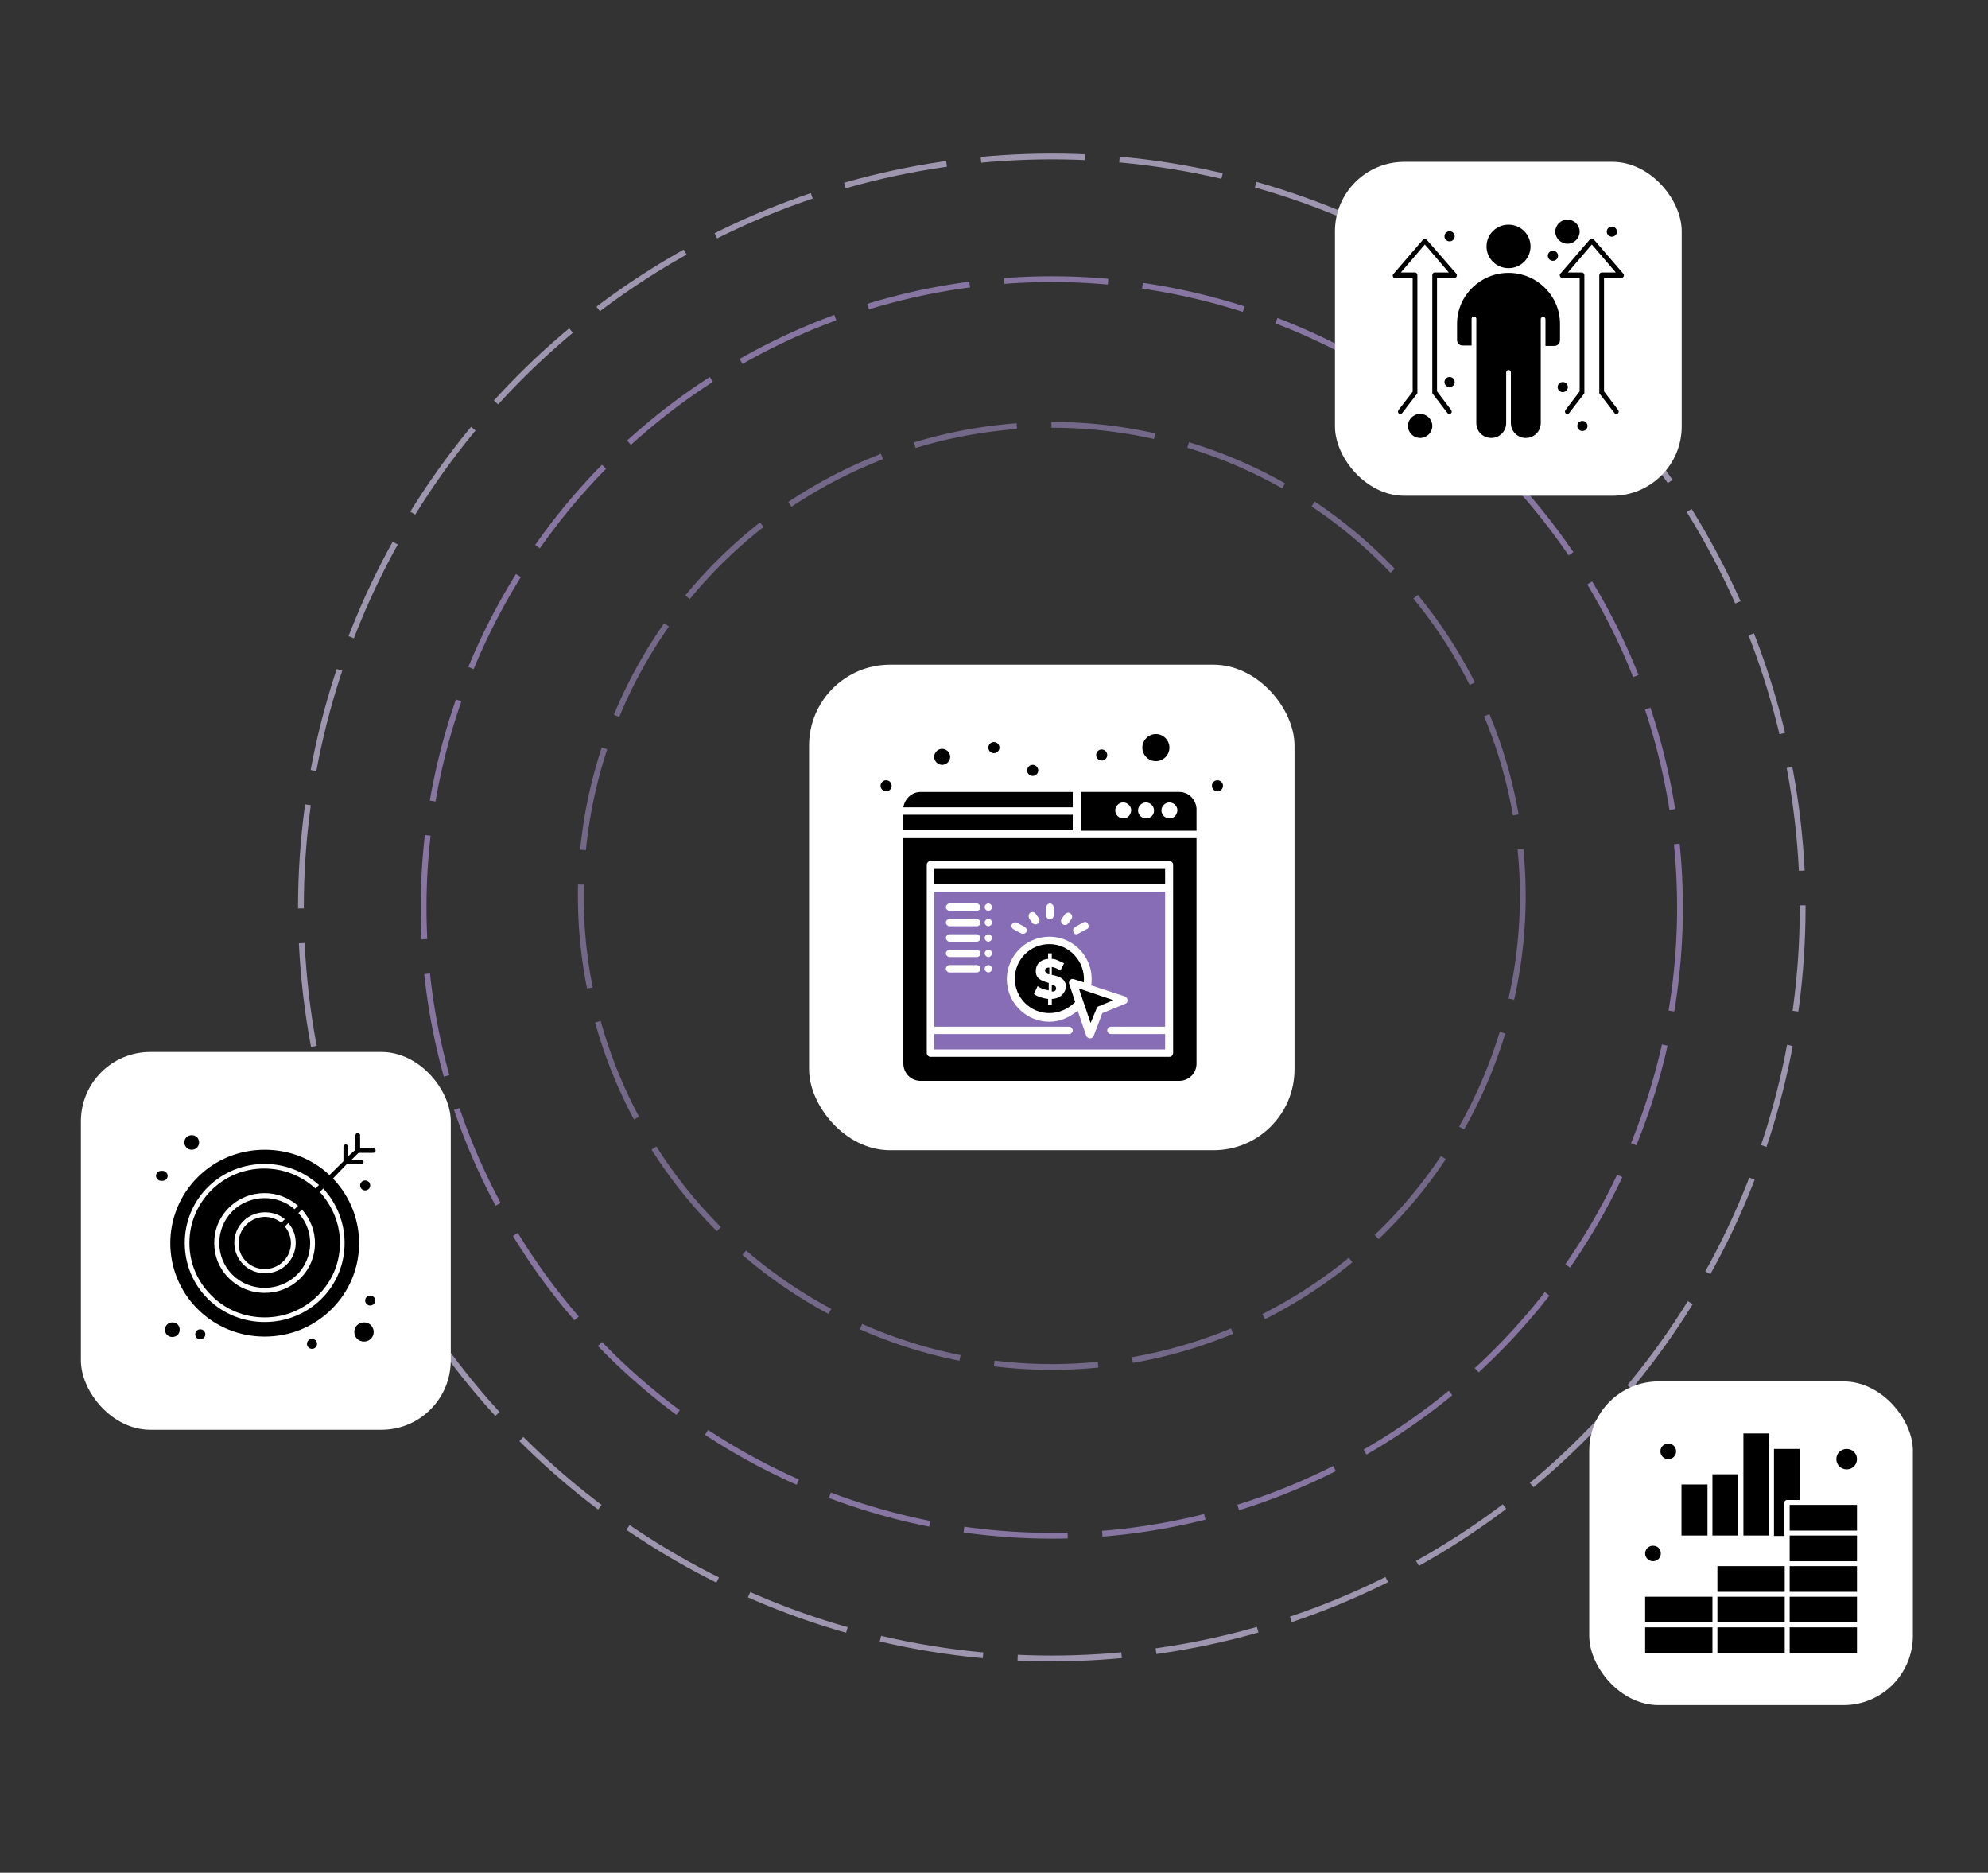 <svg width="344" height="324" viewBox="0 0 344 324" fill="none" xmlns="http://www.w3.org/2000/svg">
<rect x="0" y="0" width="344" height="324" fill="#333333" stroke="none"/>
<mask id="mask0_3251_12328" style="mask-type:alpha" maskUnits="userSpaceOnUse" x="0" y="0" width="344" height="324">
<rect width="344" height="324" fill="#D9D9D9"/>
</mask>
<g mask="url(#mask0_3251_12328)">
<circle opacity="0.68" cx="182" cy="156.999" r="108.703" stroke="#AD96D5" stroke-dasharray="18 6"/>
<circle opacity="0.68" cx="182" cy="155" r="81.5" stroke="#9281B0" stroke-dasharray="18 6"/>
<circle opacity="0.68" cx="130.428" cy="130.428" r="129.928" transform="matrix(1 0 3.46527e-06 1 51.571 26.572)" stroke="#D1C4E8" stroke-dasharray="18 6"/>
<rect x="14" y="182" width="64" height="65.366" rx="12" fill="white"/>
<path d="M29.014 203.433C29.014 202.969 28.611 202.57 28.142 202.57C28.075 202.57 28.075 202.57 28.007 202.57C27.94 202.57 27.94 202.57 27.873 202.57C27.403 202.57 27 202.969 27 203.433C27 203.898 27.403 204.296 27.873 204.296C27.94 204.296 27.94 204.296 28.007 204.296C28.075 204.296 28.075 204.296 28.142 204.296C28.611 204.296 29.014 203.898 29.014 203.433Z" fill="black"/>
<path d="M50.969 209.207C49.559 207.946 47.679 207.282 45.799 207.282C43.718 207.282 41.704 208.079 40.227 209.539C38.75 210.999 37.944 212.99 37.944 215.047C37.944 217.105 38.75 219.096 40.227 220.556C41.704 222.016 43.718 222.812 45.799 222.812C47.881 222.812 49.895 222.016 51.372 220.556C54.326 217.636 54.46 212.924 51.64 209.871L52.244 209.273C55.333 212.658 55.265 217.901 51.976 221.153C50.297 222.812 48.149 223.675 45.799 223.675C43.449 223.675 41.301 222.812 39.622 221.153C37.944 219.494 37.071 217.37 37.071 215.047C37.071 212.724 37.944 210.601 39.622 208.941C41.301 207.282 43.449 206.419 45.799 206.419C47.948 206.419 49.962 207.216 51.573 208.61L50.969 209.207ZM42.577 218.233C43.449 219.096 44.591 219.56 45.799 219.56C47.007 219.56 48.149 219.096 49.022 218.233C50.7 216.574 50.767 213.985 49.29 212.194L49.962 211.53L49.895 211.596C51.708 213.654 51.573 216.839 49.626 218.764C48.619 219.759 47.276 220.29 45.866 220.29C44.457 220.29 43.113 219.759 42.107 218.764C40.025 216.707 40.025 213.322 42.107 211.264C43.113 210.269 44.457 209.738 45.866 209.738C47.142 209.738 48.35 210.136 49.29 210.933L48.686 211.53C47.881 210.933 46.94 210.534 45.866 210.534C44.658 210.534 43.516 210.999 42.644 211.862C40.831 213.654 40.831 216.507 42.577 218.233ZM55.601 224.737C52.983 227.325 49.492 228.719 45.799 228.719C42.107 228.719 38.616 227.325 35.997 224.737C33.379 222.149 31.969 218.698 31.969 215.047C31.969 211.397 33.379 207.946 35.997 205.358C38.616 202.769 42.107 201.375 45.799 201.375C49.357 201.375 52.647 202.703 55.198 205.026L54.594 205.623C52.177 203.433 49.089 202.172 45.732 202.172C42.241 202.172 39.019 203.499 36.534 205.955C34.117 208.411 32.775 211.596 32.775 215.047C32.775 218.498 34.117 221.684 36.601 224.14C39.019 226.595 42.308 227.923 45.799 227.923C49.29 227.923 52.513 226.595 54.997 224.14C57.481 221.684 58.824 218.498 58.824 215.047C58.824 211.729 57.548 208.676 55.333 206.22L55.937 205.623C58.286 208.211 59.629 211.53 59.629 215.047C59.629 218.698 58.219 222.149 55.601 224.737ZM57.616 203.897L59.965 201.442H62.517C62.718 201.442 62.92 201.243 62.92 201.044C62.92 200.845 62.718 200.645 62.517 200.645H60.838L62.046 199.451H64.597C64.799 199.451 65 199.252 65 199.053C65 198.853 64.799 198.654 64.597 198.654H62.315V196.398C62.315 196.199 62.113 196 61.912 196C61.711 196 61.509 196.199 61.509 196.398V198.92L60.234 200.048V198.389C60.234 198.19 60.032 197.991 59.831 197.991C59.629 197.991 59.428 198.19 59.428 198.389V200.911L57.011 203.3C53.99 200.446 50.029 198.92 45.799 198.92C41.435 198.92 37.34 200.579 34.251 203.632C27.873 209.937 27.873 220.224 34.251 226.529C37.34 229.582 41.435 231.241 45.799 231.241C50.163 231.241 54.259 229.582 57.347 226.529C63.658 220.29 63.725 210.269 57.616 203.897Z" fill="black"/>
<path d="M29.82 228.787C29.148 228.787 28.544 229.318 28.544 230.048C28.544 230.778 29.081 231.309 29.82 231.309C30.558 231.309 31.095 230.778 31.095 230.048C31.095 229.318 30.558 228.787 29.82 228.787Z" fill="black"/>
<path d="M62.987 228.786C62.046 228.786 61.308 229.516 61.308 230.445C61.308 231.374 62.046 232.104 62.987 232.104C63.926 232.104 64.665 231.374 64.665 230.445C64.665 229.516 63.926 228.786 62.987 228.786Z" fill="black"/>
<path d="M33.177 198.921C33.848 198.921 34.453 198.39 34.453 197.66C34.453 196.93 33.915 196.399 33.177 196.399C32.438 196.399 31.901 196.93 31.901 197.66C31.901 198.39 32.505 198.921 33.177 198.921Z" fill="black"/>
<path d="M34.655 229.98C35.136 229.98 35.527 230.367 35.527 230.843C35.527 231.32 35.136 231.706 34.655 231.706C34.172 231.706 33.781 231.32 33.781 230.843C33.781 230.367 34.172 229.98 34.655 229.98Z" fill="black"/>
<path d="M64.06 224.141C64.542 224.141 64.933 224.527 64.933 225.003C64.933 225.48 64.542 225.866 64.06 225.866C63.578 225.866 63.188 225.48 63.188 225.003C63.188 224.527 63.578 224.141 64.06 224.141Z" fill="black"/>
<path d="M63.187 204.23C63.669 204.23 64.06 204.617 64.06 205.093C64.06 205.57 63.669 205.956 63.187 205.956C62.705 205.956 62.315 205.57 62.315 205.093C62.315 204.617 62.705 204.23 63.187 204.23Z" fill="black"/>
<path d="M53.989 231.641C54.471 231.641 54.862 232.027 54.862 232.503C54.862 232.98 54.471 233.366 53.989 233.366C53.507 233.366 53.116 232.98 53.116 232.503C53.116 232.027 53.507 231.641 53.989 231.641Z" fill="black"/>
<rect x="231" y="28" width="60" height="57.773" rx="12" fill="white"/>
<path d="M261.034 46.4C263.142 46.4 264.841 44.72 264.841 42.636C264.841 40.553 263.142 38.873 261.034 38.873C258.926 38.873 257.227 40.553 257.227 42.636C257.227 44.72 258.926 46.4 261.034 46.4Z" fill="black"/>
<path d="M269.941 58.836V56.013C269.941 51.173 265.929 47.208 261.034 47.208C256.138 47.208 252.127 51.173 252.127 56.013V58.836C252.127 59.373 252.535 59.777 253.079 59.777H254.642V55.139C254.642 54.937 254.846 54.736 255.051 54.736C255.255 54.736 255.459 54.937 255.459 55.139V60.18V73.219C255.459 74.631 256.614 75.773 258.042 75.773C259.47 75.773 260.626 74.631 260.626 73.219V64.414C260.626 64.213 260.83 64.011 261.034 64.011C261.238 64.011 261.442 64.213 261.442 64.414V73.219C261.442 74.631 262.598 75.773 264.025 75.773C265.453 75.773 266.61 74.631 266.61 73.219V60.247V55.206C266.61 55.005 266.813 54.803 267.017 54.803C267.221 54.803 267.425 55.005 267.425 55.206V59.844H268.989C269.533 59.844 269.941 59.373 269.941 58.836Z" fill="black"/>
<path d="M280.888 47.343L275.789 41.428C275.721 41.361 275.585 41.293 275.448 41.293C275.313 41.293 275.177 41.361 275.109 41.428L270.01 47.343C269.873 47.477 269.873 47.611 269.941 47.813C270.01 47.947 270.145 48.082 270.349 48.082H273.341V67.708L270.893 70.934C270.757 71.136 270.757 71.405 270.961 71.539C271.029 71.606 271.097 71.606 271.233 71.606C271.369 71.606 271.505 71.539 271.573 71.405L274.157 68.044C274.157 68.044 274.157 68.044 274.157 67.977C274.157 67.977 274.157 67.977 274.157 67.91C274.157 67.91 274.157 67.91 274.157 67.843C274.157 67.843 274.157 67.843 274.157 67.775C274.157 67.775 274.157 67.775 274.157 67.708V47.544C274.157 47.343 273.953 47.141 273.749 47.141H271.301L275.448 42.302L279.596 47.141H277.148C276.944 47.141 276.74 47.343 276.74 47.544V67.708C276.74 67.708 276.74 67.708 276.74 67.775C276.74 67.775 276.74 67.775 276.74 67.843C276.74 67.843 276.74 67.843 276.74 67.91C276.74 67.91 276.74 67.91 276.74 67.977C276.74 67.977 276.74 67.977 276.74 68.044L279.324 71.405C279.393 71.539 279.528 71.606 279.664 71.606C279.732 71.606 279.868 71.606 279.936 71.539C280.14 71.405 280.14 71.136 280.004 70.934L277.556 67.708V48.082H280.548C280.684 48.082 280.888 48.015 280.956 47.813C281.024 47.679 281.024 47.477 280.888 47.343Z" fill="black"/>
<path d="M246.892 41.495C246.824 41.428 246.688 41.361 246.552 41.361C246.416 41.361 246.28 41.428 246.212 41.495L241.112 47.41C240.977 47.544 240.977 47.679 241.045 47.88C241.112 48.015 241.248 48.149 241.452 48.149H244.444V67.775L241.996 70.934C241.86 71.136 241.86 71.405 242.064 71.539C242.132 71.606 242.2 71.606 242.336 71.606C242.472 71.606 242.608 71.539 242.676 71.405L245.26 68.044C245.26 68.044 245.26 68.044 245.26 67.977C245.26 67.977 245.26 67.977 245.26 67.91C245.26 67.91 245.26 67.91 245.26 67.843C245.26 67.843 245.26 67.843 245.26 67.775C245.26 67.775 245.26 67.775 245.26 67.708V47.544C245.26 47.343 245.056 47.141 244.852 47.141H242.404L246.552 42.302L250.699 47.141H248.251C248.048 47.141 247.844 47.343 247.844 47.544V67.708C247.844 67.708 247.844 67.708 247.844 67.775C247.844 67.775 247.844 67.775 247.844 67.843C247.844 67.843 247.844 67.843 247.844 67.91C247.844 67.91 247.844 67.91 247.844 67.977C247.844 67.977 247.844 67.977 247.844 68.044L250.427 71.405C250.495 71.539 250.631 71.606 250.767 71.606C250.835 71.606 250.971 71.606 251.039 71.539C251.243 71.405 251.243 71.136 251.107 70.934L248.659 67.708V48.082H251.651C251.787 48.082 251.991 48.015 252.059 47.813C252.127 47.679 252.127 47.477 251.991 47.343L246.892 41.495Z" fill="black"/>
<path d="M245.736 71.606C244.58 71.606 243.628 72.547 243.628 73.69C243.628 74.832 244.58 75.773 245.736 75.773C246.892 75.773 247.844 74.832 247.844 73.69C247.844 72.547 246.892 71.606 245.736 71.606Z" fill="black"/>
<path d="M271.233 42.167C272.389 42.167 273.341 41.226 273.341 40.083C273.341 38.941 272.389 38 271.233 38C270.077 38 269.125 38.941 269.125 40.083C269.125 41.226 270.077 42.167 271.233 42.167Z" fill="black"/>
<path d="M250.835 40.016C251.323 40.016 251.719 40.407 251.719 40.89C251.719 41.373 251.323 41.764 250.835 41.764C250.347 41.764 249.951 41.373 249.951 40.89C249.951 40.407 250.347 40.016 250.835 40.016Z" fill="black"/>
<path d="M268.717 43.377C269.205 43.377 269.601 43.768 269.601 44.25C269.601 44.733 269.205 45.124 268.717 45.124C268.229 45.124 267.833 44.733 267.833 44.25C267.833 43.768 268.229 43.377 268.717 43.377Z" fill="black"/>
<path d="M278.915 39.209C279.404 39.209 279.8 39.601 279.8 40.083C279.8 40.566 279.404 40.957 278.915 40.957C278.427 40.957 278.031 40.566 278.031 40.083C278.031 39.601 278.427 39.209 278.915 39.209Z" fill="black"/>
<path d="M273.816 72.816C274.305 72.816 274.701 73.207 274.701 73.69C274.701 74.172 274.305 74.564 273.816 74.564C273.329 74.564 272.933 74.172 272.933 73.69C272.933 73.207 273.329 72.816 273.816 72.816Z" fill="black"/>
<path d="M270.417 66.094C270.905 66.094 271.3 66.485 271.3 66.968C271.3 67.451 270.905 67.842 270.417 67.842C269.928 67.842 269.532 67.451 269.532 66.968C269.532 66.485 269.928 66.094 270.417 66.094Z" fill="black"/>
<path d="M250.835 65.221C251.323 65.221 251.719 65.612 251.719 66.095C251.719 66.578 251.323 66.969 250.835 66.969C250.347 66.969 249.951 66.578 249.951 66.095C249.951 65.612 250.347 65.221 250.835 65.221Z" fill="black"/>
<rect x="275" y="239" width="56" height="56" rx="12" fill="white"/>
<path d="M297.178 281.55H308.824V286H297.178V281.55Z" fill="black"/>
<path d="M284.673 281.55H296.32V286H284.673V281.55Z" fill="black"/>
<path d="M297.178 270.955H308.824V275.405H297.178V270.955Z" fill="black"/>
<path d="M311.467 250.684H306.966V265.729H308.753V265.305V259.937C308.753 259.725 308.966 259.513 309.181 259.513H311.396V250.684H311.467Z" fill="black"/>
<path d="M297.178 276.252H308.824V280.702H297.178V276.252Z" fill="black"/>
<path d="M288.675 252.45C289.39 252.45 290.033 251.885 290.033 251.108C290.033 250.331 289.46 249.766 288.675 249.766C287.889 249.766 287.317 250.331 287.317 251.108C287.317 251.885 287.96 252.45 288.675 252.45Z" fill="black"/>
<path d="M286.03 270.107C286.745 270.107 287.388 269.542 287.388 268.765C287.388 267.988 286.817 267.423 286.03 267.423C285.244 267.423 284.673 268.059 284.673 268.765C284.673 269.472 285.244 270.107 286.03 270.107Z" fill="black"/>
<path d="M290.961 256.829H295.462V265.658H290.961V256.829Z" fill="black"/>
<path d="M306.109 250.26V248H301.679V265.658H306.109V250.26Z" fill="black"/>
<path d="M300.749 255.063H296.319V265.658H300.749V255.063Z" fill="black"/>
<path d="M284.673 276.252H296.32V280.702H284.673V276.252Z" fill="black"/>
<path d="M319.541 254.215C320.542 254.215 321.328 253.438 321.328 252.449C321.328 251.46 320.542 250.683 319.541 250.683C318.541 250.683 317.756 251.46 317.756 252.449C317.756 253.438 318.541 254.215 319.541 254.215Z" fill="black"/>
<path d="M309.681 260.36H321.327V264.81H309.681V260.36Z" fill="black"/>
<path d="M309.681 281.55H321.327V286H309.681V281.55Z" fill="black"/>
<path d="M309.681 265.658H321.327V270.107H309.681V265.658Z" fill="black"/>
<path d="M309.681 276.252H321.327V280.702H309.681V276.252Z" fill="black"/>
<path d="M309.681 270.955H321.327V275.405H309.681V270.955Z" fill="black"/>
<rect x="140" y="115" width="84" height="84" rx="14" fill="white"/>
<path d="M182.534 170.589C182.427 170.482 182.214 170.376 182.001 170.376V171.548C182.534 171.548 182.747 171.335 182.747 171.015C182.747 170.802 182.64 170.589 182.534 170.589Z" fill="black"/>
<path d="M161.646 150.339H201.61V153.003H161.646V150.339Z" fill="black"/>
<path d="M188.714 176.982L189.78 174.425C189.887 174.212 189.993 174.105 190.1 174.105L192.658 173.039L186.689 171.014L188.714 176.982Z" fill="black"/>
<path d="M184.132 171.654C184.026 171.867 183.813 172.08 183.599 172.293C183.173 172.613 182.534 172.826 182.001 172.826V173.892H181.361V172.826C180.509 172.72 179.656 172.506 178.91 171.974L179.55 170.588C179.656 170.801 180.615 171.228 181.468 171.334V170.055C181.148 169.949 180.189 169.736 179.656 169.203C179.337 168.883 179.23 168.457 179.23 168.03C179.23 166.858 179.976 166.005 181.361 165.899V164.94H182.001V165.899C182.427 165.899 182.747 166.005 183.173 166.219C183.493 166.325 183.813 166.538 184.132 166.645L183.493 167.924C183.386 167.817 182.64 167.391 182.001 167.284V168.67C182.107 168.67 182.64 168.776 183.173 168.99C184.026 169.309 184.452 169.949 184.452 170.695C184.345 171.121 184.345 171.441 184.132 171.654ZM185.837 169.416L187.543 169.949C187.862 166.432 185.091 163.341 181.575 163.341C178.271 163.341 175.606 166.005 175.606 169.309C175.606 172.613 178.271 175.277 181.575 175.277C183.28 175.277 184.878 174.531 186.051 173.359L184.985 170.162C184.878 169.736 185.305 169.203 185.837 169.416Z" fill="black"/>
<path d="M189.248 179.221C189.141 179.434 188.928 179.647 188.608 179.647C188.289 179.647 188.076 179.434 187.969 179.221L186.477 174.851C185.092 176.024 183.386 176.77 181.575 176.77C177.525 176.77 174.221 173.466 174.221 169.416C174.221 165.366 177.525 162.063 181.575 162.063C186.051 162.063 189.461 166.006 188.822 170.482L194.683 172.4C194.896 172.507 195.109 172.72 195.109 173.04C195.109 173.359 195.003 173.572 194.683 173.679L190.74 175.278L189.248 179.221ZM171.024 157.586C170.704 157.586 170.384 157.267 170.384 156.947C170.384 156.627 170.704 156.308 171.024 156.308C171.344 156.308 171.663 156.627 171.663 156.947C171.663 157.267 171.344 157.586 171.024 157.586ZM171.024 160.251C170.704 160.251 170.384 159.931 170.384 159.611C170.384 159.292 170.704 158.972 171.024 158.972C171.344 158.972 171.663 159.292 171.663 159.611C171.663 159.931 171.344 160.251 171.024 160.251ZM171.024 162.915C170.704 162.915 170.384 162.595 170.384 162.276C170.384 161.956 170.704 161.636 171.024 161.636C171.344 161.636 171.663 161.956 171.663 162.276C171.663 162.595 171.344 162.915 171.024 162.915ZM171.024 165.579C170.704 165.579 170.384 165.26 170.384 164.94C170.384 164.62 170.704 164.301 171.024 164.301C171.344 164.301 171.663 164.62 171.663 164.94C171.663 165.26 171.344 165.579 171.024 165.579ZM171.024 168.244C170.704 168.244 170.384 167.924 170.384 167.604C170.384 167.285 170.704 166.965 171.024 166.965C171.344 166.965 171.663 167.285 171.663 167.604C171.663 167.924 171.344 168.244 171.024 168.244ZM168.999 157.586H164.31C163.99 157.586 163.67 157.267 163.67 156.947C163.67 156.627 163.99 156.308 164.31 156.308H168.999C169.319 156.308 169.638 156.627 169.638 156.947C169.638 157.267 169.425 157.586 168.999 157.586ZM168.999 160.251H164.31C163.99 160.251 163.67 159.931 163.67 159.611C163.67 159.292 163.99 158.972 164.31 158.972H168.999C169.319 158.972 169.638 159.292 169.638 159.611C169.638 159.931 169.425 160.251 168.999 160.251ZM168.999 162.915H164.31C163.99 162.915 163.67 162.595 163.67 162.276C163.67 161.956 163.99 161.636 164.31 161.636H168.999C169.319 161.636 169.638 161.956 169.638 162.276C169.638 162.595 169.425 162.915 168.999 162.915ZM168.999 165.579H164.31C163.99 165.579 163.67 165.26 163.67 164.94C163.67 164.62 163.99 164.301 164.31 164.301H168.999C169.319 164.301 169.638 164.62 169.638 164.94C169.638 165.26 169.425 165.579 168.999 165.579ZM168.999 168.244H164.31C163.99 168.244 163.67 167.924 163.67 167.604C163.67 167.285 163.99 166.965 164.31 166.965H168.999C169.319 166.965 169.638 167.285 169.638 167.604C169.638 167.924 169.425 168.244 168.999 168.244ZM175.074 159.931C175.287 159.611 175.607 159.505 175.926 159.611L177.312 160.357C177.631 160.571 177.738 160.89 177.631 161.21C177.418 161.53 177.099 161.636 176.779 161.53L175.393 160.784C175.074 160.571 174.861 160.251 175.074 159.931ZM178.271 157.906C178.591 157.693 179.017 157.8 179.23 158.119L179.763 158.865C179.976 159.185 179.869 159.611 179.55 159.825C179.23 160.038 178.804 159.931 178.591 159.611L178.058 158.865C177.951 158.546 177.951 158.119 178.271 157.906ZM181.042 156.947C181.042 156.627 181.362 156.308 181.681 156.308C182.001 156.308 182.321 156.627 182.321 156.947V158.439C182.321 158.759 182.001 159.079 181.681 159.079C181.362 159.079 181.042 158.759 181.042 158.439V156.947ZM183.706 158.972L184.239 158.226C184.452 157.906 184.878 157.8 185.198 158.013C185.518 158.226 185.624 158.652 185.411 158.972L184.878 159.718C184.665 160.038 184.239 160.144 183.919 159.931C183.6 159.718 183.493 159.292 183.706 158.972ZM186.051 160.357L187.436 159.611C187.756 159.398 188.182 159.505 188.289 159.931C188.502 160.251 188.395 160.677 187.969 160.784L186.584 161.53C186.264 161.743 185.838 161.636 185.731 161.21C185.624 160.89 185.731 160.571 186.051 160.357ZM201.61 178.901H192.232C191.912 178.901 191.593 178.581 191.593 178.262C191.593 177.942 191.912 177.622 192.232 177.622H201.61V154.283H161.646V177.622H184.985C185.305 177.622 185.624 177.942 185.624 178.262C185.624 178.581 185.305 178.901 184.985 178.901H161.646V181.565H201.61V178.901Z" fill="#876CB6"/>
<path d="M163.031 132.328C163.777 132.328 164.416 131.689 164.416 130.943C164.416 130.197 163.777 129.557 163.031 129.557C162.285 129.557 161.646 130.197 161.646 130.943C161.646 131.689 162.285 132.328 163.031 132.328Z" fill="black"/>
<path d="M156.316 140.962H185.624V143.626H156.316V140.962Z" fill="black"/>
<path d="M200.012 131.689C201.29 131.689 202.356 130.624 202.356 129.345C202.356 128.066 201.29 127 200.012 127C198.733 127 197.667 128.066 197.667 129.345C197.667 130.624 198.733 131.689 200.012 131.689Z" fill="black"/>
<path d="M185.624 137.018H159.3C157.808 137.018 156.53 138.191 156.316 139.683H185.624V137.018Z" fill="black"/>
<path d="M180.828 167.924C180.828 168.031 180.935 168.244 181.041 168.35C181.148 168.457 181.361 168.563 181.574 168.563V167.391C181.041 167.391 180.828 167.604 180.828 167.924Z" fill="black"/>
<path d="M202.356 141.6C201.61 141.6 200.971 140.961 200.971 140.215C200.971 139.469 201.61 138.829 202.356 138.829C203.102 138.829 203.742 139.469 203.742 140.215C203.635 141.067 203.102 141.6 202.356 141.6ZM198.307 141.6C197.56 141.6 196.921 140.961 196.921 140.215C196.921 139.469 197.56 138.829 198.307 138.829C199.053 138.829 199.692 139.469 199.692 140.215C199.692 141.067 199.053 141.6 198.307 141.6ZM194.363 141.6C193.617 141.6 192.978 140.961 192.978 140.215C192.978 139.469 193.617 138.829 194.363 138.829C195.109 138.829 195.749 139.469 195.749 140.215C195.642 141.067 195.109 141.6 194.363 141.6ZM204.061 137.017H187.01V143.731H207.045V139.895C206.939 138.296 205.66 137.017 204.061 137.017Z" fill="black"/>
<path d="M160.366 149.593C160.366 149.273 160.686 148.953 161.006 148.953H202.356C202.676 148.953 202.995 149.273 202.995 149.593V182.204C202.995 182.524 202.676 182.844 202.356 182.844H161.006C160.686 182.844 160.366 182.524 160.366 182.204V149.593ZM156.316 184.016C156.316 185.615 157.595 187 159.3 187H204.061C205.66 187 207.045 185.721 207.045 184.016V145.01H156.316V184.016Z" fill="black"/>
<path d="M153.332 134.993C153.862 134.993 154.291 135.422 154.291 135.952C154.291 136.482 153.862 136.911 153.332 136.911C152.803 136.911 152.373 136.482 152.373 135.952C152.373 135.422 152.803 134.993 153.332 134.993Z" fill="black"/>
<path d="M171.983 128.384C172.512 128.384 172.942 128.814 172.942 129.344C172.942 129.873 172.512 130.303 171.983 130.303C171.453 130.303 171.023 129.873 171.023 129.344C171.023 128.814 171.453 128.384 171.983 128.384Z" fill="black"/>
<path d="M190.633 129.665C191.163 129.665 191.592 130.094 191.592 130.624C191.592 131.154 191.163 131.583 190.633 131.583C190.103 131.583 189.674 131.154 189.674 130.624C189.674 130.094 190.103 129.665 190.633 129.665Z" fill="black"/>
<path d="M178.696 132.328C179.226 132.328 179.656 132.757 179.656 133.287C179.656 133.817 179.226 134.246 178.696 134.246C178.167 134.246 177.737 133.817 177.737 133.287C177.737 132.757 178.167 132.328 178.696 132.328Z" fill="black"/>
<path d="M210.668 134.993C211.198 134.993 211.627 135.422 211.627 135.952C211.627 136.482 211.198 136.911 210.668 136.911C210.138 136.911 209.709 136.482 209.709 135.952C209.709 135.422 210.138 134.993 210.668 134.993Z" fill="black"/>
</g>
</svg>
